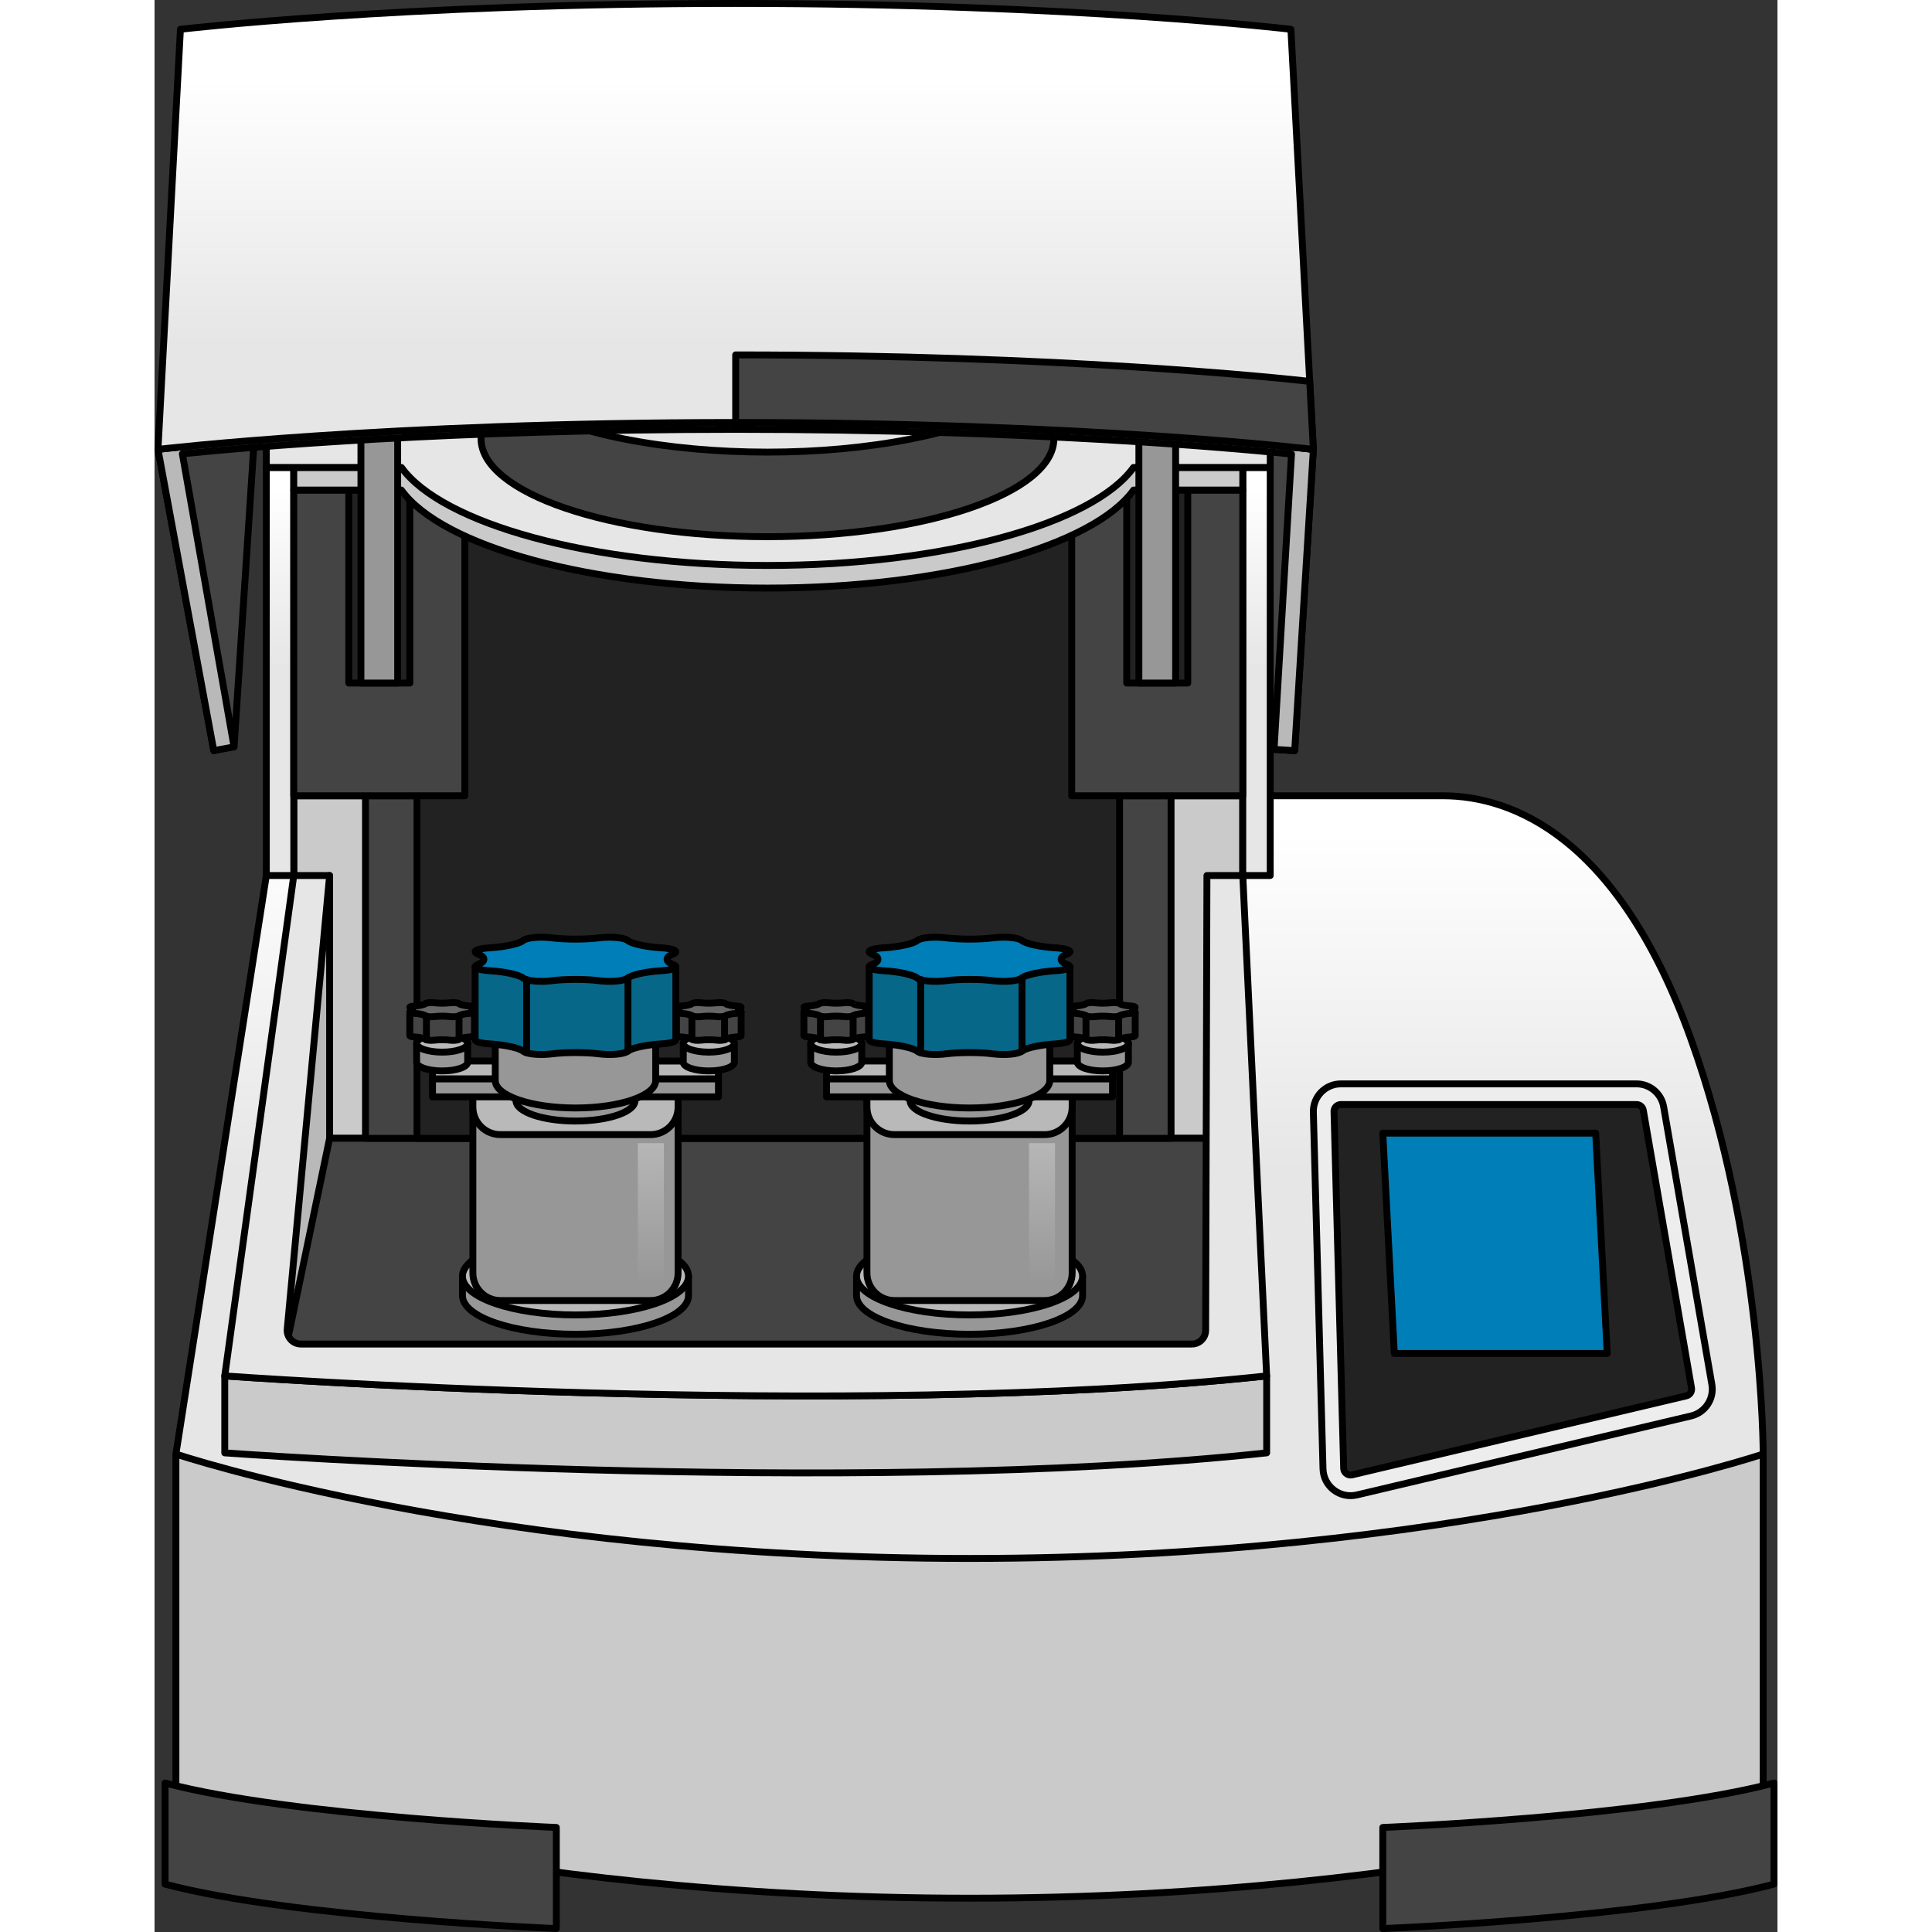 <?xml version="1.0" encoding="utf-8"?>
<!-- Created by: Science Figures, www.sciencefigures.org, Generator: Science Figures Editor -->
<svg version="1.1" id="Camada_1" xmlns="http://www.w3.org/2000/svg" xmlns:xlink="http://www.w3.org/1999/xlink" 
	 width="800px" height="800px" viewBox="0 0 235.712 280.602" enable-background="new 0 0 235.712 280.602"
	 xml:space="preserve">
<rect x="0" y="0" width="235.712" height="280.602" fill="#333333" stroke="none"/>
<g>
	<g>
		<polyline fill="#444444" stroke="#000000" stroke-linecap="round" stroke-linejoin="round" stroke-miterlimit="10" points="
			11.553,108.476 15.139,53.774 153.742,53.774 162.6,108.837 165.594,109.023 168.305,65.269 162.04,44.642 9.123,44.642 
			0.5,65.269 8.603,109.023 		"/>
		<g>
			<path fill="#CACACA" stroke="#000000" stroke-linecap="round" stroke-linejoin="round" stroke-miterlimit="10" d="M3.104,260.53
				c0,0,45.093,15.163,115.268,15.163S233.64,260.53,233.64,260.53v-49.345H3.104V260.53z"/>
			<path fill="#444444" stroke="#000000" stroke-linecap="round" stroke-linejoin="round" stroke-miterlimit="10" d="M1.532,273.651
				c18.666,4.941,56.822,6.451,56.822,6.451v-14.686c0,0-38.156-1.51-56.822-6.451V273.651z"/>
			<path fill="#444444" stroke="#000000" stroke-linecap="round" stroke-linejoin="round" stroke-miterlimit="10" d="
				M235.212,273.651c-18.666,4.941-56.822,6.451-56.822,6.451v-14.686c0,0,38.156-1.51,56.822-6.451V273.651z"/>
			<linearGradient id="SVGID_1_" gradientUnits="userSpaceOnUse" x1="118.372" y1="120.947" x2="118.372" y2="169.855">
				<stop  offset="0" style="stop-color:#FFFFFF"/>
				<stop  offset="1" style="stop-color:#E6E6E6"/>
			</linearGradient>
			<path fill="url(#SVGID_1_)" stroke="#000000" stroke-linecap="round" stroke-linejoin="round" stroke-miterlimit="10" d="
				M187.122,115.578H18.046L3.104,211.185c0,0,45.093,15.163,115.268,15.163s115.268-15.163,115.268-15.163s0-31.098-10.537-60.397
				C212.565,121.489,197.134,115.578,187.122,115.578z"/>
			<path fill="#CACACA" stroke="#000000" stroke-linecap="round" stroke-linejoin="round" stroke-miterlimit="10" d="
				M10.199,211.014c0,0,90.409,6.554,151.325,0v-11.181c-60.916,6.554-151.325,0-151.325,0V211.014z"/>
			
				<rect x="20.223" y="115.578" fill="#CACACA" stroke="#000000" stroke-linecap="round" stroke-linejoin="round" stroke-miterlimit="10" width="137.831" height="49.749"/>
			<polygon fill="#444444" stroke="#000000" stroke-linecap="round" stroke-linejoin="round" stroke-miterlimit="10" points="
				158.054,197.588 16.223,197.588 20.223,165.327 158.054,165.327 			"/>
			
				<rect x="30.637" y="115.578" fill="#444444" stroke="#000000" stroke-linecap="round" stroke-linejoin="round" stroke-miterlimit="10" width="117.002" height="49.749"/>
			
				<rect x="38.118" y="67.891" fill="#222222" stroke="#000000" stroke-linecap="round" stroke-linejoin="round" stroke-miterlimit="10" width="102.041" height="97.436"/>
			<path fill="#EDEDED" stroke="#000000" stroke-linecap="round" stroke-linejoin="round" stroke-miterlimit="10" d="
				M223.164,205.652l-48.537,11.472c-2.469,0.583-4.85-1.249-4.919-3.784l-1.403-51.81c-0.061-2.251,1.747-4.108,3.999-4.108h42.935
				c1.945,0,3.608,1.399,3.941,3.316l7.004,40.338C226.547,203.159,225.223,205.165,223.164,205.652z"/>
			<polygon fill="#B9B9B9" stroke="#000000" stroke-linecap="round" stroke-linejoin="round" stroke-miterlimit="10" points="
				25.427,127.159 25.427,165.327 18.754,197.37 16.457,195.455 			"/>
			<path fill="#222222" stroke="#000000" stroke-linecap="round" stroke-linejoin="round" stroke-miterlimit="10" d="M173.7,214.233
				c-0.464,0-0.976-0.373-0.992-0.975l-1.403-51.81c-0.01-0.367,0.173-0.611,0.283-0.724c0.11-0.113,0.349-0.303,0.717-0.303h42.935
				c0.488,0,0.902,0.349,0.985,0.829l7.004,40.338c0.09,0.521-0.241,1.023-0.755,1.145l-48.536,11.472
				C173.858,214.223,173.778,214.233,173.7,214.233z"/>
			<polygon fill="#007EB7" stroke="#000000" stroke-linecap="round" stroke-linejoin="round" stroke-miterlimit="10" points="
				210.986,196.575 180.065,196.575 178.39,164.579 209.311,164.579 			"/>
			<path fill="#E6E6E6" stroke="#000000" stroke-linecap="round" stroke-linejoin="round" stroke-miterlimit="10" d="
				M158.054,127.159h-5.205l-0.187,66.054c-0.003,1.102-0.897,1.994-2,1.994h-129.4c-1.178,0-2.101-1.013-1.991-2.186l6.157-65.862
				h-5.205l-10.024,72.675c0,0,90.41,6.554,151.325,0L158.054,127.159z"/>
		</g>
		
			<linearGradient id="SVGID_00000135667622937598516060000003570122502636988576_" gradientUnits="userSpaceOnUse" x1="18.23" y1="70.764" x2="18.23" y2="96.932">
			<stop  offset="0" style="stop-color:#FFFFFF"/>
			<stop  offset="1" style="stop-color:#E6E6E6"/>
		</linearGradient>
		
			<rect x="16.236" y="67.891" fill="url(#SVGID_00000135667622937598516060000003570122502636988576_)" stroke="#000000" stroke-linecap="round" stroke-linejoin="round" stroke-miterlimit="10" width="3.986" height="59.268"/>
		
			<linearGradient id="SVGID_00000132775458542207525790000007161468390103414708_" gradientUnits="userSpaceOnUse" x1="160.047" y1="70.764" x2="160.047" y2="96.932">
			<stop  offset="0" style="stop-color:#FFFFFF"/>
			<stop  offset="1" style="stop-color:#E6E6E6"/>
		</linearGradient>
		
			<rect x="158.054" y="67.891" fill="url(#SVGID_00000132775458542207525790000007161468390103414708_)" stroke="#000000" stroke-linecap="round" stroke-linejoin="round" stroke-miterlimit="10" width="3.986" height="59.268"/>
		<g>
			
				<rect x="20.223" y="71.177" fill="#444444" stroke="#000000" stroke-linecap="round" stroke-linejoin="round" stroke-miterlimit="10" width="24.842" height="44.401"/>
			
				<rect x="28.21" y="71.177" fill="#222222" stroke="#000000" stroke-linecap="round" stroke-linejoin="round" stroke-miterlimit="10" width="8.867" height="28.03"/>
		</g>
		<g>
			
				<rect x="133.211" y="71.177" fill="#444444" stroke="#000000" stroke-linecap="round" stroke-linejoin="round" stroke-miterlimit="10" width="24.842" height="44.401"/>
			
				<rect x="141.199" y="71.177" fill="#222222" stroke="#000000" stroke-linecap="round" stroke-linejoin="round" stroke-miterlimit="10" width="8.867" height="28.03"/>
		</g>
		<path fill="#CACACA" stroke="#000000" stroke-linecap="round" stroke-linejoin="round" stroke-miterlimit="10" d="M20.223,67.891
			v3.286h15.625c5.897,8.174,27.466,14.235,53.174,14.235s47.277-6.061,53.174-14.235h15.857v-3.286H20.223z"/>
		<path fill="#E6E6E6" stroke="#000000" stroke-linecap="round" stroke-linejoin="round" stroke-miterlimit="10" d="M162.04,44.642
			H16.237v23.249h19.621c5.898,8.173,27.458,14.235,53.165,14.235c25.707,0,47.268-6.062,53.166-14.235h19.853V44.642z"/>
		<path fill="#444444" stroke="#000000" stroke-linecap="round" stroke-linejoin="round" stroke-miterlimit="10" d="M110.032,51.43
			c-6.167-1.238-13.343-1.95-21.01-1.95c-7.666,0-14.842,0.713-21.009,1.95h-20.59v12.285c0,7.862,18.625,14.235,41.599,14.235
			c22.975,0,41.6-6.373,41.6-14.235V51.43H110.032z"/>
		
			<ellipse fill="#E6E6E6" stroke="#000000" stroke-linecap="round" stroke-linejoin="round" stroke-miterlimit="10" cx="89.022" cy="51.43" rx="41.599" ry="14.235"/>
		
			<rect x="29.976" y="57.312" fill="#979797" stroke="#000000" stroke-linecap="round" stroke-linejoin="round" stroke-miterlimit="10" width="5.336" height="41.895"/>
		
			<rect x="142.965" y="57.312" fill="#979797" stroke="#000000" stroke-linecap="round" stroke-linejoin="round" stroke-miterlimit="10" width="5.336" height="41.895"/>
		<path fill="#B9B9B9" stroke="#000000" stroke-linecap="round" stroke-linejoin="round" stroke-miterlimit="10" d="M8.603,109.023
			L0.5,65.269c0,0,32.823-3.908,83.902-3.908s83.902,3.908,83.902,3.908l-2.711,43.754l-2.994-0.186l2.534-42.892
			c-8.985-0.914-38.837-3.585-80.731-3.585c-41.338,0-70.952,2.601-80.363,3.548l7.513,42.568L8.603,109.023z"/>
		
			<linearGradient id="SVGID_00000011014970679673112450000017745034636220585367_" gradientUnits="userSpaceOnUse" x1="84.402" y1="11.294" x2="84.402" y2="49.805">
			<stop  offset="0" style="stop-color:#FFFFFF"/>
			<stop  offset="1" style="stop-color:#E6E6E6"/>
		</linearGradient>
		
			<path fill="url(#SVGID_00000011014970679673112450000017745034636220585367_)" stroke="#000000" stroke-linecap="round" stroke-linejoin="round" stroke-miterlimit="10" d="
			M0.5,65.269c0,0,32.823-3.908,83.902-3.908s83.902,3.908,83.902,3.908l-3.259-61.013c0,0-31.548-3.757-80.643-3.757
			S3.759,4.257,3.759,4.257L0.5,65.269z"/>
		<path fill="#444444" stroke="#000000" stroke-linecap="round" stroke-linejoin="round" stroke-miterlimit="10" d="M167.778,55.393
			c-4.327-0.486-35.983-3.848-83.375-3.848v9.816c51.079,0,83.902,3.908,83.902,3.908L167.778,55.393z"/>
	</g>
	<g>
		<g>
			<path fill="#979797" stroke="#000000" stroke-linecap="round" stroke-linejoin="round" stroke-miterlimit="10" d="
				M101.956,185.36v2.809c0,3.102,7.35,5.617,16.417,5.617c9.066,0,16.416-2.515,16.416-5.617v-2.809H101.956z"/>
			
				<ellipse fill="#B9B9B9" stroke="#000000" stroke-linecap="round" stroke-linejoin="round" stroke-miterlimit="10" cx="118.372" cy="185.36" rx="16.416" ry="5.618"/>
		</g>
		<path fill="#979797" stroke="#000000" stroke-linecap="round" stroke-linejoin="round" stroke-miterlimit="10" d="M103.471,159.33
			v25.209l0,0v0.35c0,2.209,1.791,4,4,4h21.803c2.209,0,4-1.791,4-4v-0.35v-1.803V159.33H103.471z"/>
		
			<linearGradient id="SVGID_00000087393944687932985910000006105780639152329638_" gradientUnits="userSpaceOnUse" x1="-11710.549" y1="-809.473" x2="-11710.549" y2="-829.96" gradientTransform="matrix(-1 0 0 -1 -11581.651 -643.44)">
			<stop  offset="0" style="stop-color:#FFFFFF;stop-opacity:0.3"/>
			<stop  offset="1" style="stop-color:#FFFFFF;stop-opacity:0"/>
		</linearGradient>
		<polygon fill="url(#SVGID_00000087393944687932985910000006105780639152329638_)" points="127.01,166.034 130.785,166.034 
			130.785,186.52 127.01,186.52 		"/>
		<path fill="#B9B9B9" stroke="#000000" stroke-linecap="round" stroke-linejoin="round" stroke-miterlimit="10" d="
			M129.273,164.793h-21.803c-2.209,0-4-1.791-4-4v-2.153c0-2.209,1.791-4,4-4h21.803c2.209,0,4,1.791,4,4v2.153
			C133.273,163.002,131.482,164.793,129.273,164.793z"/>
		<g>
			<g>
				<g>
					
						<rect x="97.606" y="154.104" fill="#B9B9B9" stroke="#000000" stroke-linecap="round" stroke-linejoin="round" stroke-miterlimit="10" width="12.369" height="2.602"/>
					
						<rect x="97.606" y="156.707" fill="#979797" stroke="#000000" stroke-linecap="round" stroke-linejoin="round" stroke-miterlimit="10" width="12.369" height="2.602"/>
					<path fill="#979797" stroke="#000000" stroke-linecap="round" stroke-linejoin="round" stroke-miterlimit="10" d="
						M95.299,151.542v2.73c0,0.701,1.66,1.269,3.708,1.269c2.048,0,3.708-0.568,3.708-1.269v-2.73H95.299z"/>
					
						<ellipse fill="#B9B9B9" stroke="#000000" stroke-linecap="round" stroke-linejoin="round" stroke-miterlimit="10" cx="99.007" cy="151.542" rx="3.708" ry="1.269"/>
				</g>
				<g>
					<path fill="#444444" stroke="#000000" stroke-linecap="round" stroke-linejoin="round" stroke-miterlimit="10" d="
						M103.702,146.999h-9.389v3.421h0.006c-0.001,0.087,0.258,0.162,0.72,0.189c0.66,0.038,1.341,0.188,1.514,0.333
						c0.173,0.145,0.796,0.202,1.384,0.126c0.589-0.076,1.552-0.076,2.141,0c0.589,0.076,1.212,0.019,1.385-0.126
						c0.173-0.145,0.854-0.295,1.514-0.333c0.462-0.027,0.721-0.102,0.72-0.189h0.006V146.999z"/>
					<path fill="#666666" stroke="#000000" stroke-linecap="round" stroke-linejoin="round" stroke-miterlimit="10" d="
						M97.937,145.648c0.589,0.076,1.552,0.076,2.141,0c0.589-0.076,1.212-0.019,1.384,0.126s0.854,0.295,1.514,0.333
						c0.66,0.038,0.918,0.175,0.573,0.304c-0.344,0.129-0.344,0.341,0,0.471s0.086,0.266-0.573,0.304
						c-0.66,0.038-1.341,0.188-1.514,0.333s-0.796,0.202-1.384,0.126c-0.589-0.076-1.552-0.076-2.141,0
						c-0.589,0.076-1.212,0.019-1.384-0.126s-0.854-0.295-1.514-0.333c-0.66-0.038-0.918-0.175-0.573-0.304s0.344-0.341,0-0.471
						c-0.344-0.129-0.086-0.266,0.573-0.304c0.66-0.038,1.341-0.188,1.514-0.333S97.348,145.573,97.937,145.648z"/>
					
						<line fill="none" stroke="#000000" stroke-linecap="round" stroke-linejoin="round" stroke-miterlimit="10" x1="96.721" y1="147.599" x2="96.721" y2="151.022"/>
					
						<line fill="none" stroke="#000000" stroke-linecap="round" stroke-linejoin="round" stroke-miterlimit="10" x1="101.462" y1="147.52" x2="101.462" y2="150.942"/>
				</g>
			</g>
			<g>
				<g>
					
						<rect x="126.769" y="154.104" transform="matrix(-1 -4.500057e-11 4.500057e-11 -1 265.906 310.811)" fill="#B9B9B9" stroke="#000000" stroke-linecap="round" stroke-linejoin="round" stroke-miterlimit="10" width="12.369" height="2.602"/>
					
						<rect x="126.769" y="156.707" transform="matrix(-1 -4.485358e-11 4.485358e-11 -1 265.906 316.016)" fill="#979797" stroke="#000000" stroke-linecap="round" stroke-linejoin="round" stroke-miterlimit="10" width="12.369" height="2.602"/>
					<path fill="#979797" stroke="#000000" stroke-linecap="round" stroke-linejoin="round" stroke-miterlimit="10" d="
						M141.445,151.542v2.73c0,0.701-1.66,1.269-3.708,1.269c-2.048,0-3.708-0.568-3.708-1.269v-2.73H141.445z"/>
					
						<ellipse fill="#B9B9B9" stroke="#000000" stroke-linecap="round" stroke-linejoin="round" stroke-miterlimit="10" cx="137.737" cy="151.542" rx="3.708" ry="1.269"/>
				</g>
				<g>
					<path fill="#444444" stroke="#000000" stroke-linecap="round" stroke-linejoin="round" stroke-miterlimit="10" d="
						M133.042,146.999h9.389v3.421h-0.006c0.001,0.087-0.258,0.162-0.72,0.189c-0.66,0.038-1.341,0.188-1.514,0.333
						c-0.173,0.145-0.796,0.202-1.384,0.126c-0.589-0.076-1.552-0.076-2.141,0c-0.589,0.076-1.212,0.019-1.385-0.126
						c-0.173-0.145-0.854-0.295-1.514-0.333c-0.462-0.027-0.721-0.102-0.72-0.189h-0.006V146.999z"/>
					<path fill="#666666" stroke="#000000" stroke-linecap="round" stroke-linejoin="round" stroke-miterlimit="10" d="
						M138.807,145.648c-0.589,0.076-1.552,0.076-2.141,0c-0.589-0.076-1.212-0.019-1.384,0.126
						c-0.173,0.145-0.854,0.295-1.514,0.333c-0.66,0.038-0.918,0.175-0.573,0.304c0.344,0.129,0.344,0.341,0,0.471
						s-0.086,0.266,0.573,0.304c0.66,0.038,1.341,0.188,1.514,0.333c0.173,0.145,0.796,0.202,1.384,0.126
						c0.589-0.076,1.552-0.076,2.141,0c0.589,0.076,1.212,0.019,1.384-0.126c0.173-0.145,0.854-0.295,1.514-0.333
						c0.66-0.038,0.918-0.175,0.573-0.304s-0.344-0.341,0-0.471c0.344-0.129,0.086-0.266-0.573-0.304
						c-0.66-0.038-1.341-0.188-1.514-0.333C140.019,145.629,139.396,145.573,138.807,145.648z"/>
					
						<line fill="none" stroke="#000000" stroke-linecap="round" stroke-linejoin="round" stroke-miterlimit="10" x1="140.023" y1="147.599" x2="140.023" y2="151.022"/>
					
						<line fill="none" stroke="#000000" stroke-linecap="round" stroke-linejoin="round" stroke-miterlimit="10" x1="135.282" y1="147.52" x2="135.282" y2="150.942"/>
				</g>
			</g>
		</g>
		<path fill="#979797" stroke="#000000" stroke-linecap="round" stroke-linejoin="round" stroke-miterlimit="10" d="
			M109.734,153.502v6.36c0,1.632,3.868,2.956,8.638,2.956c4.77,0,8.638-1.323,8.638-2.956v-6.36H109.734z"/>
		<path fill="#979797" stroke="#000000" stroke-linecap="round" stroke-linejoin="round" stroke-miterlimit="10" d="
			M106.721,148.358v8.578c0,2.202,5.216,3.987,11.651,3.987c6.434,0,11.65-1.785,11.65-3.987v-8.578H106.721z"/>
		<g>
			<path fill="#066789" stroke="#000000" stroke-linecap="round" stroke-linejoin="round" stroke-miterlimit="10" d="
				M132.948,140.417h-29.152v10.622h0.019c-0.002,0.27,0.802,0.504,2.235,0.587c2.049,0.118,4.164,0.583,4.7,1.034
				c0.536,0.451,2.471,0.627,4.298,0.392c1.828-0.235,4.819-0.235,6.646,0c1.828,0.235,3.762,0.059,4.299-0.392
				c0.536-0.45,2.651-0.916,4.7-1.034c1.434-0.083,2.237-0.317,2.236-0.587h0.019V140.417z"/>
			<path fill="#007EB7" stroke="#000000" stroke-linecap="round" stroke-linejoin="round" stroke-miterlimit="10" d="
				M115.049,136.223c1.828,0.235,4.819,0.235,6.647,0s3.762-0.059,4.298,0.392c0.536,0.45,2.651,0.916,4.7,1.034
				c2.049,0.118,2.85,0.543,1.78,0.945s-1.069,1.06,0,1.462c1.069,0.402,0.268,0.827-1.78,0.945c-2.049,0.118-4.164,0.583-4.7,1.034
				s-2.471,0.627-4.298,0.392c-1.828-0.235-4.819-0.235-6.647,0c-1.828,0.235-3.762,0.059-4.298-0.392s-2.651-0.916-4.7-1.034
				c-2.049-0.118-2.85-0.543-1.78-0.945c1.069-0.402,1.069-1.06,0-1.462c-1.069-0.402-0.268-0.827,1.78-0.945
				c2.049-0.118,4.164-0.583,4.7-1.034C111.287,136.164,113.221,135.988,115.049,136.223z"/>
			
				<line fill="none" stroke="#000000" stroke-linecap="round" stroke-linejoin="round" stroke-miterlimit="10" x1="111.273" y1="142.28" x2="111.273" y2="152.907"/>
			
				<line fill="none" stroke="#000000" stroke-linecap="round" stroke-linejoin="round" stroke-miterlimit="10" x1="125.994" y1="142.033" x2="125.994" y2="152.659"/>
		</g>
	</g>
	<g>
		<g>
			<path fill="#979797" stroke="#000000" stroke-linecap="round" stroke-linejoin="round" stroke-miterlimit="10" d="M44.721,185.36
				v2.809c0,3.102,7.35,5.617,16.417,5.617c9.066,0,16.416-2.515,16.416-5.617v-2.809H44.721z"/>
			
				<ellipse fill="#B9B9B9" stroke="#000000" stroke-linecap="round" stroke-linejoin="round" stroke-miterlimit="10" cx="61.137" cy="185.36" rx="16.416" ry="5.618"/>
		</g>
		<path fill="#979797" stroke="#000000" stroke-linecap="round" stroke-linejoin="round" stroke-miterlimit="10" d="M46.236,159.33
			v25.209l0,0v0.35c0,2.209,1.791,4,4,4h21.803c2.209,0,4-1.791,4-4v-0.35v-1.803V159.33H46.236z"/>
		
			<linearGradient id="SVGID_00000129170961030220137180000014229202669324259225_" gradientUnits="userSpaceOnUse" x1="-11653.736" y1="-809.473" x2="-11653.736" y2="-829.96" gradientTransform="matrix(-1 0 0 -1 -11581.651 -643.44)">
			<stop  offset="0" style="stop-color:#FFFFFF;stop-opacity:0.3"/>
			<stop  offset="1" style="stop-color:#FFFFFF;stop-opacity:0"/>
		</linearGradient>
		<polygon fill="url(#SVGID_00000129170961030220137180000014229202669324259225_)" points="70.198,166.034 73.973,166.034 
			73.973,186.52 70.198,186.52 		"/>
		<path fill="#B9B9B9" stroke="#000000" stroke-linecap="round" stroke-linejoin="round" stroke-miterlimit="10" d="M72.039,164.793
			H50.236c-2.209,0-4-1.791-4-4v-2.153c0-2.209,1.791-4,4-4h21.803c2.209,0,4,1.791,4,4v2.153
			C76.039,163.002,74.248,164.793,72.039,164.793z"/>
		<g>
			<g>
				<g>
					
						<rect x="40.372" y="154.104" fill="#B9B9B9" stroke="#000000" stroke-linecap="round" stroke-linejoin="round" stroke-miterlimit="10" width="12.369" height="2.602"/>
					
						<rect x="40.372" y="156.707" fill="#979797" stroke="#000000" stroke-linecap="round" stroke-linejoin="round" stroke-miterlimit="10" width="12.369" height="2.602"/>
					<path fill="#979797" stroke="#000000" stroke-linecap="round" stroke-linejoin="round" stroke-miterlimit="10" d="
						M38.065,151.542v2.73c0,0.701,1.66,1.269,3.708,1.269c2.048,0,3.708-0.568,3.708-1.269v-2.73H38.065z"/>
					
						<ellipse fill="#B9B9B9" stroke="#000000" stroke-linecap="round" stroke-linejoin="round" stroke-miterlimit="10" cx="41.772" cy="151.542" rx="3.708" ry="1.269"/>
				</g>
				<g>
					<path fill="#444444" stroke="#000000" stroke-linecap="round" stroke-linejoin="round" stroke-miterlimit="10" d="
						M46.467,146.999h-9.389v3.421h0.006c-0.001,0.087,0.258,0.162,0.72,0.189c0.66,0.038,1.341,0.188,1.514,0.333
						c0.173,0.145,0.796,0.202,1.384,0.126c0.589-0.076,1.552-0.076,2.141,0c0.589,0.076,1.212,0.019,1.385-0.126
						c0.173-0.145,0.854-0.295,1.514-0.333c0.462-0.027,0.721-0.102,0.72-0.189h0.006V146.999z"/>
					<path fill="#666666" stroke="#000000" stroke-linecap="round" stroke-linejoin="round" stroke-miterlimit="10" d="
						M40.702,145.648c0.589,0.076,1.552,0.076,2.141,0c0.589-0.076,1.212-0.019,1.384,0.126c0.173,0.145,0.854,0.295,1.514,0.333
						c0.66,0.038,0.918,0.175,0.573,0.304c-0.344,0.129-0.344,0.341,0,0.471c0.344,0.129,0.086,0.266-0.573,0.304
						c-0.66,0.038-1.341,0.188-1.514,0.333c-0.173,0.145-0.796,0.202-1.384,0.126c-0.589-0.076-1.552-0.076-2.141,0
						c-0.589,0.076-1.212,0.019-1.384-0.126c-0.173-0.145-0.854-0.295-1.514-0.333c-0.66-0.038-0.918-0.175-0.573-0.304
						s0.344-0.341,0-0.471c-0.344-0.129-0.086-0.266,0.573-0.304c0.66-0.038,1.341-0.188,1.514-0.333
						C39.49,145.629,40.113,145.573,40.702,145.648z"/>
					
						<line fill="none" stroke="#000000" stroke-linecap="round" stroke-linejoin="round" stroke-miterlimit="10" x1="39.486" y1="147.599" x2="39.486" y2="151.022"/>
					
						<line fill="none" stroke="#000000" stroke-linecap="round" stroke-linejoin="round" stroke-miterlimit="10" x1="44.227" y1="147.52" x2="44.227" y2="150.942"/>
				</g>
			</g>
			<g>
				<g>
					
						<rect x="69.534" y="154.104" transform="matrix(-1 -4.500057e-11 4.500057e-11 -1 151.437 310.811)" fill="#B9B9B9" stroke="#000000" stroke-linecap="round" stroke-linejoin="round" stroke-miterlimit="10" width="12.369" height="2.602"/>
					
						<rect x="69.534" y="156.707" transform="matrix(-1 -4.485358e-11 4.485358e-11 -1 151.437 316.016)" fill="#979797" stroke="#000000" stroke-linecap="round" stroke-linejoin="round" stroke-miterlimit="10" width="12.369" height="2.602"/>
					<path fill="#979797" stroke="#000000" stroke-linecap="round" stroke-linejoin="round" stroke-miterlimit="10" d="
						M84.21,151.542v2.73c0,0.701-1.66,1.269-3.708,1.269c-2.048,0-3.708-0.568-3.708-1.269v-2.73H84.21z"/>
					
						<ellipse fill="#B9B9B9" stroke="#000000" stroke-linecap="round" stroke-linejoin="round" stroke-miterlimit="10" cx="80.502" cy="151.542" rx="3.708" ry="1.269"/>
				</g>
				<g>
					<path fill="#444444" stroke="#000000" stroke-linecap="round" stroke-linejoin="round" stroke-miterlimit="10" d="
						M75.808,146.999h9.389v3.421h-0.006c0.001,0.087-0.258,0.162-0.72,0.189c-0.66,0.038-1.341,0.188-1.514,0.333
						c-0.173,0.145-0.796,0.202-1.384,0.126c-0.589-0.076-1.552-0.076-2.141,0c-0.589,0.076-1.212,0.019-1.385-0.126
						c-0.173-0.145-0.854-0.295-1.514-0.333c-0.462-0.027-0.721-0.102-0.72-0.189h-0.006V146.999z"/>
					<path fill="#666666" stroke="#000000" stroke-linecap="round" stroke-linejoin="round" stroke-miterlimit="10" d="
						M81.573,145.648c-0.589,0.076-1.552,0.076-2.141,0c-0.589-0.076-1.212-0.019-1.384,0.126c-0.173,0.145-0.854,0.295-1.514,0.333
						c-0.66,0.038-0.918,0.175-0.573,0.304c0.344,0.129,0.344,0.341,0,0.471s-0.086,0.266,0.573,0.304
						c0.66,0.038,1.341,0.188,1.514,0.333c0.173,0.145,0.796,0.202,1.384,0.126c0.589-0.076,1.552-0.076,2.141,0
						c0.589,0.076,1.212,0.019,1.384-0.126c0.173-0.145,0.854-0.295,1.514-0.333c0.66-0.038,0.918-0.175,0.573-0.304
						s-0.344-0.341,0-0.471c0.344-0.129,0.086-0.266-0.573-0.304c-0.66-0.038-1.341-0.188-1.514-0.333
						C82.784,145.629,82.161,145.573,81.573,145.648z"/>
					
						<line fill="none" stroke="#000000" stroke-linecap="round" stroke-linejoin="round" stroke-miterlimit="10" x1="82.789" y1="147.599" x2="82.789" y2="151.022"/>
					
						<line fill="none" stroke="#000000" stroke-linecap="round" stroke-linejoin="round" stroke-miterlimit="10" x1="78.048" y1="147.52" x2="78.048" y2="150.942"/>
				</g>
			</g>
		</g>
		<path fill="#979797" stroke="#000000" stroke-linecap="round" stroke-linejoin="round" stroke-miterlimit="10" d="M52.499,153.502
			v6.36c0,1.632,3.868,2.956,8.638,2.956c4.77,0,8.638-1.323,8.638-2.956v-6.36H52.499z"/>
		<path fill="#979797" stroke="#000000" stroke-linecap="round" stroke-linejoin="round" stroke-miterlimit="10" d="M49.487,148.358
			v8.578c0,2.202,5.216,3.987,11.651,3.987c6.434,0,11.65-1.785,11.65-3.987v-8.578H49.487z"/>
		<g>
			<path fill="#066789" stroke="#000000" stroke-linecap="round" stroke-linejoin="round" stroke-miterlimit="10" d="
				M75.714,140.417H46.561v10.622h0.019c-0.002,0.27,0.802,0.504,2.235,0.587c2.049,0.118,4.164,0.583,4.7,1.034
				c0.536,0.451,2.471,0.627,4.298,0.392c1.828-0.235,4.819-0.235,6.646,0c1.828,0.235,3.762,0.059,4.299-0.392
				c0.536-0.45,2.651-0.916,4.7-1.034c1.434-0.083,2.237-0.317,2.236-0.587h0.019V140.417z"/>
			<path fill="#007EB7" stroke="#000000" stroke-linecap="round" stroke-linejoin="round" stroke-miterlimit="10" d="
				M57.814,136.223c1.828,0.235,4.819,0.235,6.647,0c1.828-0.235,3.762-0.059,4.298,0.392c0.536,0.45,2.651,0.916,4.7,1.034
				c2.049,0.118,2.85,0.543,1.78,0.945c-1.069,0.402-1.069,1.06,0,1.462c1.069,0.402,0.268,0.827-1.78,0.945
				c-2.049,0.118-4.164,0.583-4.7,1.034s-2.471,0.627-4.298,0.392c-1.828-0.235-4.819-0.235-6.647,0
				c-1.828,0.235-3.762,0.059-4.298-0.392c-0.536-0.45-2.651-0.916-4.7-1.034c-2.049-0.118-2.85-0.543-1.78-0.945
				c1.069-0.402,1.069-1.06,0-1.462c-1.069-0.402-0.268-0.827,1.78-0.945c2.049-0.118,4.164-0.583,4.7-1.034
				C54.052,136.164,55.986,135.988,57.814,136.223z"/>
			
				<line fill="none" stroke="#000000" stroke-linecap="round" stroke-linejoin="round" stroke-miterlimit="10" x1="54.039" y1="142.28" x2="54.039" y2="152.907"/>
			
				<line fill="none" stroke="#000000" stroke-linecap="round" stroke-linejoin="round" stroke-miterlimit="10" x1="68.759" y1="142.033" x2="68.759" y2="152.659"/>
		</g>
	</g>
</g>
</svg>